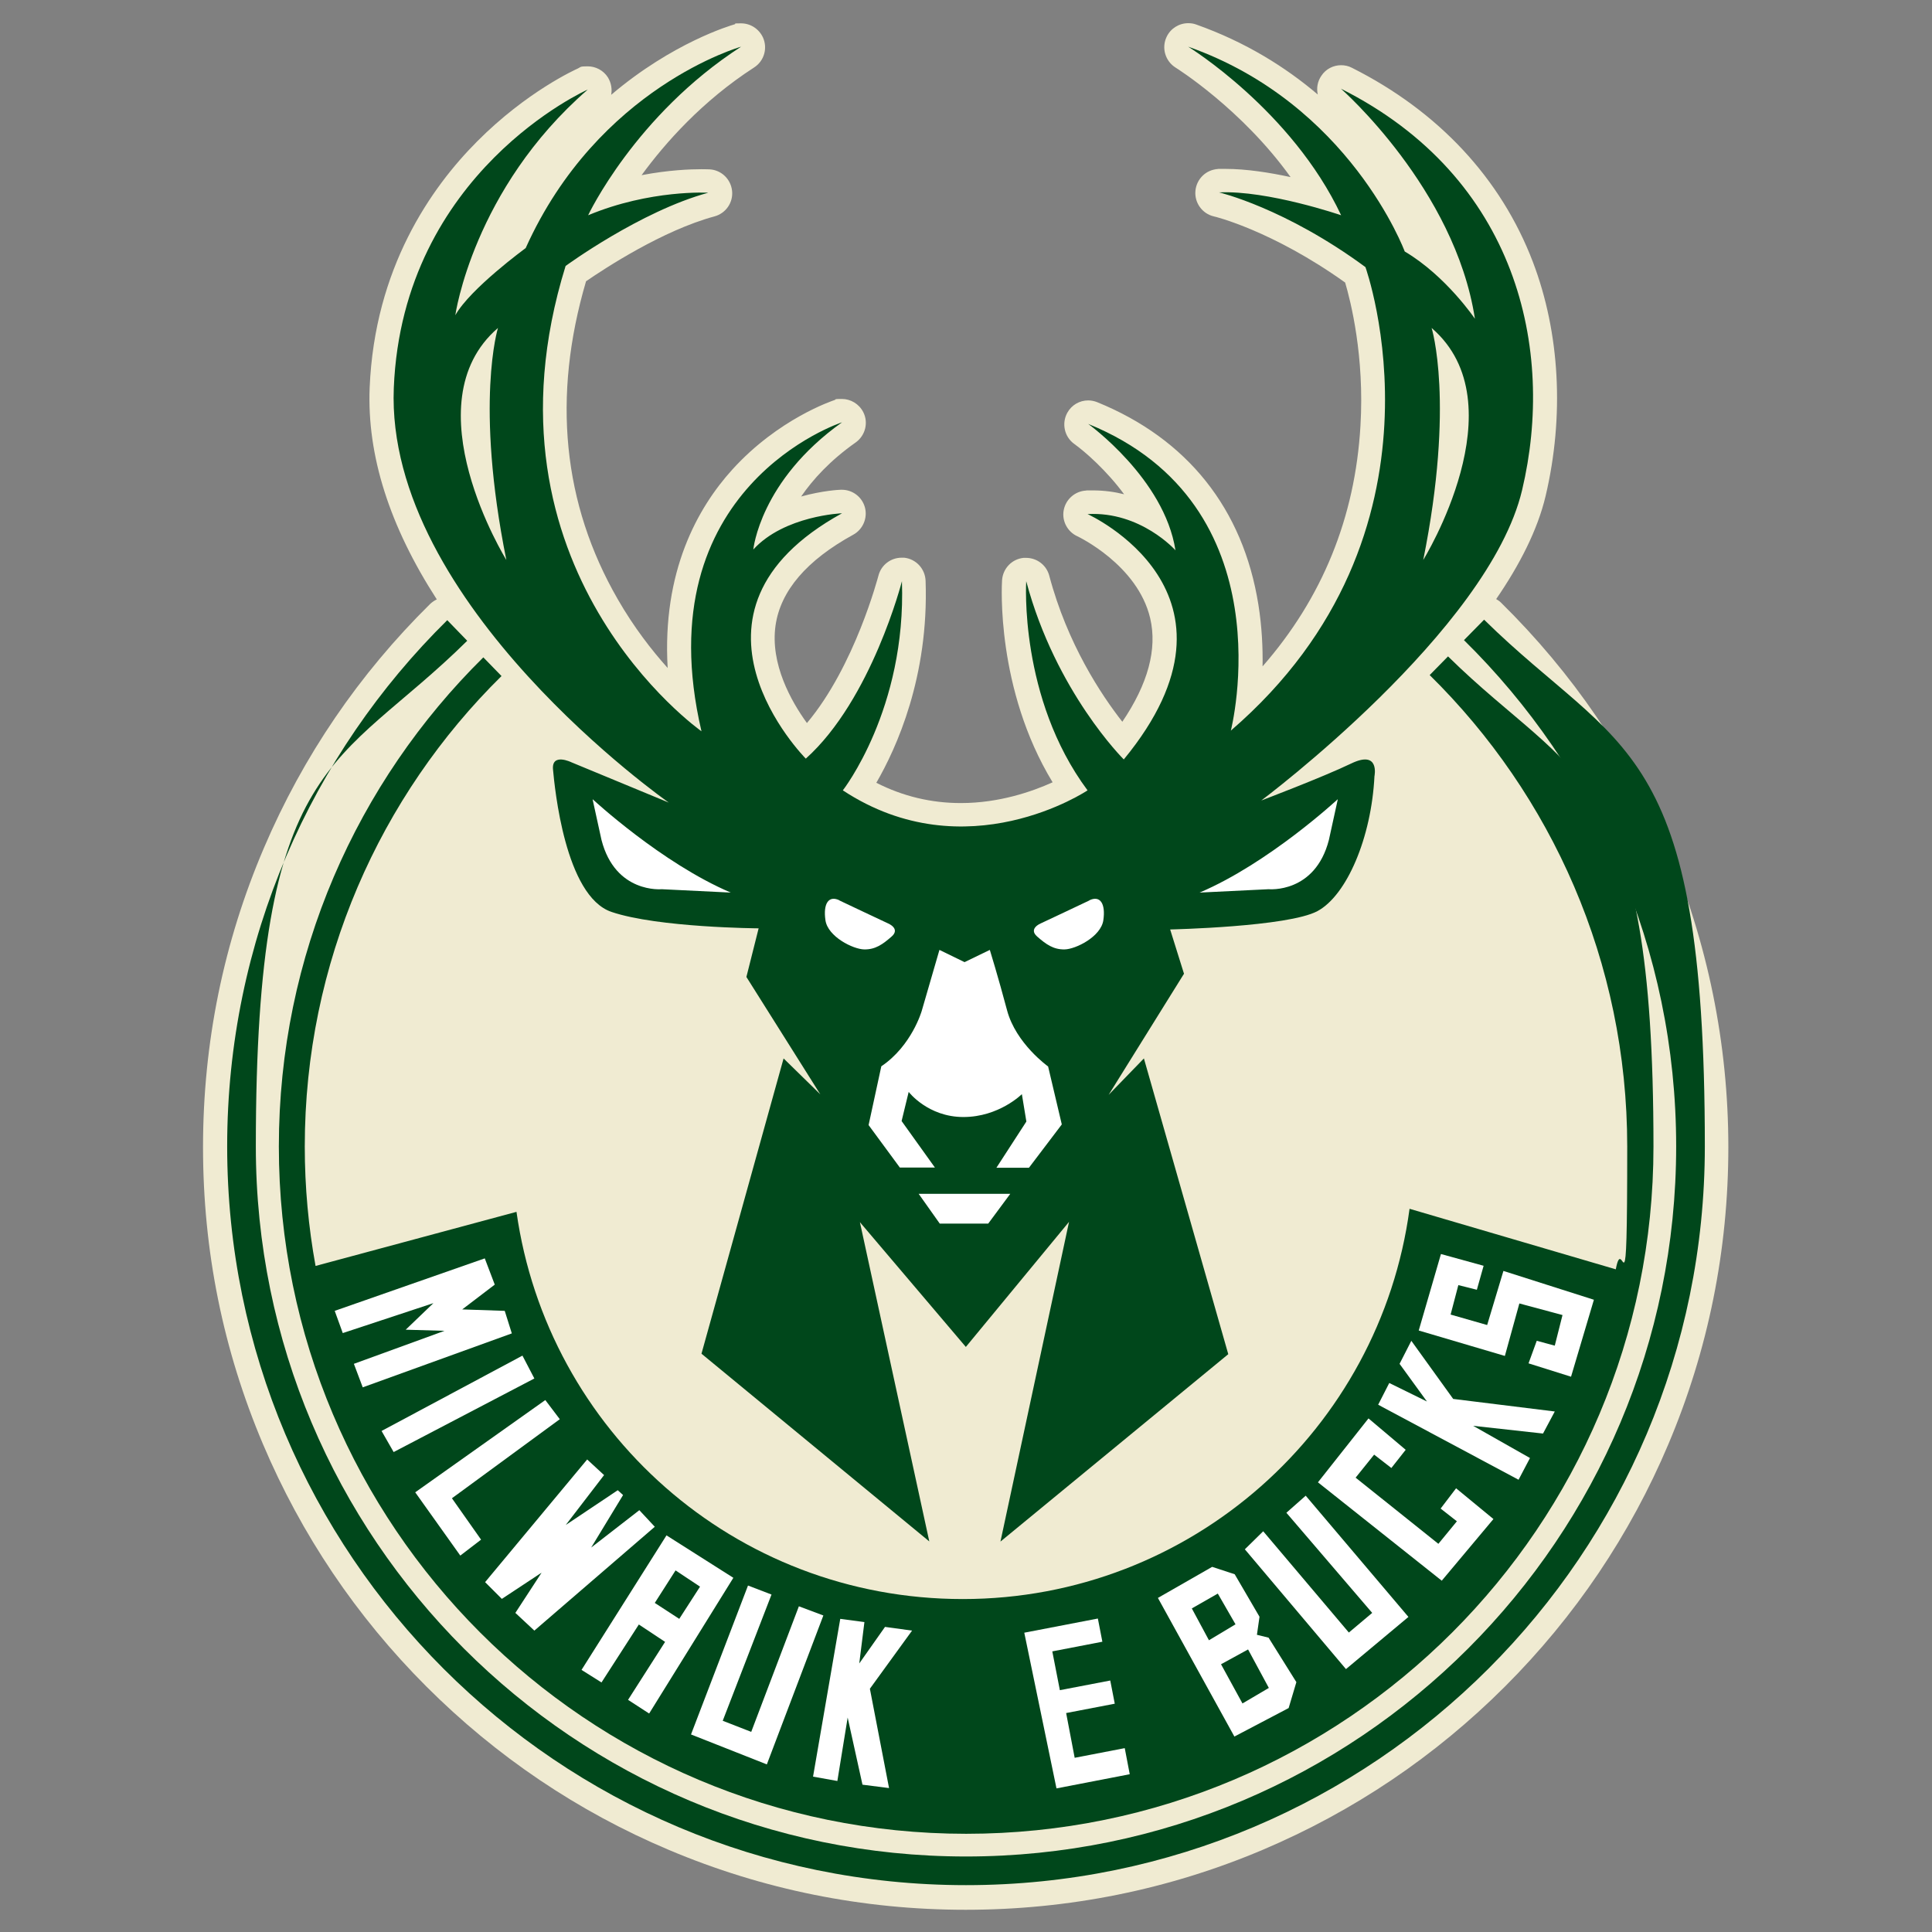 <svg xmlns="http://www.w3.org/2000/svg" id="Camada_1" viewBox="0 0 1200 1200"><rect x="0" y="0" width="1200" height="1200" fill="#808080" stroke="none"/><defs><style>      .st0 {        fill: #f0ebd2;      }      .st1 {        fill: #00471b;      }      .st2 {        fill: #fff;      }    </style></defs><polygon class="st2" points="598.4 1015 599.7 1113.8 646.1 1113.8 646.1 1097.2 614.4 1097.2 614.4 1069 645.2 1069 645.2 1054.3 613.3 1054.3 613.3 1029.7 645 1029.7 645 1015 598.4 1015"></polygon><g><path class="st0" d="M1035.8,525.8c-24.4-56.9-59.2-107.9-103.5-151.5-.9-.9-1.9-1.6-3-2.2,14.5-21.1,25.7-42.9,30.7-64,11.7-49.6,8.9-101.3-7.9-145.4-19.8-51.9-58.7-93.6-112.4-120.6-2.1-1.1-4.4-1.6-6.7-1.6-4.8,0-9.5,2.3-12.3,6.6-2.4,3.5-3.1,7.7-2.2,11.6-19.9-16.9-44.8-32.6-75.6-43.5-1.6-.6-3.3-.8-4.9-.8-5.6,0-10.9,3.2-13.4,8.5-3.3,6.9-.8,15.1,5.6,19.1.5.3,41.1,25.7,71.4,68-12.9-2.8-27.5-5.1-40.4-5.1s-3.1,0-4.6.1c-7.4.3-13.4,6.1-14.1,13.5-.7,7.4,4.2,14.2,11.4,15.9.4,0,36.4,8.8,81.6,41.1,3.4,11.5,12.1,45.8,9.5,89-3.3,56.9-23.7,107-60.8,149.4.2-11.5-.4-24.6-2.6-38.4-9.5-59.5-44.1-102.9-100.1-125.7-1.8-.7-3.7-1.1-5.6-1.1-5.3,0-10.3,2.8-13,7.7-3.6,6.6-1.8,14.9,4.3,19.3,6.7,4.8,20,16.4,31,31.3-5.9-1.5-12.4-2.4-19.3-2.4s-2.9,0-4.4.1c-6.8.4-12.5,5.4-13.8,12.1-1.3,6.7,2.3,13.5,8.5,16.3.4.2,37.4,17.7,45.2,50.9,4.5,19.2-1.4,40.8-17.3,64.3-13-16.6-34.1-48.2-45.4-90.8-1.8-6.6-7.7-11-14.4-11s-1,0-1.5,0c-7.3.7-12.9,6.6-13.4,13.9-.2,2.9-3.8,67.6,31.4,125.5-12.6,5.7-33.1,12.9-57,12.9-18.4,0-36-4.2-52.5-12.6,12.4-21.4,32.7-65.7,30.6-125.5-.3-7.4-5.9-13.5-13.3-14.3-.5,0-1.1,0-1.6,0-6.7,0-12.7,4.5-14.4,11.2-.2.6-14.6,56.1-44.4,91.5-9.8-13.5-22.9-36.8-19.5-60.6,3.1-21.5,19.3-40.5,48.3-56.4,6-3.3,9-10.4,7.2-17-1.8-6.5-7.7-10.9-14.3-10.9s-.4,0-.6,0c-.9,0-11.4.5-24.7,4.2,7.3-10.6,18-22.4,33.9-33.6,6-4.3,8-12.3,4.7-18.8-2.6-5.1-7.8-8.2-13.3-8.2s-3.1.2-4.6.7c-1.4.5-34.8,11.6-63.4,43.1-21.6,23.8-43.7,63.3-40.2,123.3-9.9-11-21-25.3-31-42.7-34.2-59.3-40.8-125.7-19.7-197.5,11.8-8.1,47.6-31.6,79.8-40.3,7-1.9,11.7-8.6,10.9-15.9-.8-7.3-6.7-12.9-13.9-13.3-.2,0-2-.1-5.1-.1-7,0-20.5.5-37.2,3.7,14.7-20.1,37.7-46.1,69.9-66.9,6.2-4,8.5-11.9,5.5-18.6-2.5-5.4-7.8-8.8-13.6-8.8s-2.7.2-4,.6c-2.4.7-38.3,11.2-76.7,43.8.7-3.6,0-7.5-2-10.8-2.8-4.4-7.6-6.9-12.6-6.9s-4.1.4-6,1.3c-1.3.6-31.7,14.2-62.7,45.4-28.7,28.8-63.6,78.7-66.7,152.9-1.7,42,12.3,86,41.7,131.5-1.5.7-2.9,1.7-4.1,2.8-44.2,43.6-78.9,94.5-103.2,151.4-25.2,58.9-37.9,121.4-37.9,186s12.5,126,37.2,184.4c23.9,56.4,58,107.1,101.5,150.6,43.5,43.5,94.2,77.7,150.6,101.5,58.4,24.7,120.5,37.2,184.4,37.2s126-12.5,184.4-37.2c56.4-23.9,107.1-58,150.6-101.5,43.5-43.5,77.7-94.2,101.5-150.6,24.7-58.4,37.2-120.5,37.2-184.4s-12.8-127.3-38-186.2Z"></path><path class="st1" d="M833,55.2s70.7,62,83.1,142.8c0,0-17.9-26.6-43.6-41.8,0,0-34-91.8-134.5-127.2,0,0,64.3,39.5,95,104.7,0,0-45.5-15.6-75.8-14.2,0,0,40.9,9.6,90.9,46.4,0,0,59.2,164.8-83.6,287.9,0,0,35.8-140-88.6-190.5,0,0,47.3,34,54.2,78.5,0,0-21.6-24.3-54.6-22.5,0,0,107.9,48.7,22.5,152.4,0,0-42.2-41.8-60.6-110.7,0,0-4.6,72.5,38.1,129.9,0,0-75.3,50.5-152,0,0,0,39.5-50.5,36.7-129.9,0,0-18.8,73.5-59.7,110.2,0,0-90-90.5,22.5-152.4,0,0-35.8,1.4-55.1,22.5,0,0,4.1-42.7,55.1-79,0,0-122.8,39.9-87.3,191.9,0,0-142.9-100.3-84.4-289,0,0,46.4-34,88.6-45.5,0,0-36-2.1-74.6,14,0,0,29.2-62.2,95-104.7,0,0-88.7,24.9-133.8,125.1,0,0-34.4,25.1-43.7,41.7,0,0,11-78.2,82.3-140.2,0,0-115,51-120.5,185.3-5.5,134.3,170.8,257.6,170.8,257.6l-60.4-25s-12.6-6.2-11.5,4.6c1,10.8,7.4,78.5,36.3,88.3,28.9,9.8,91.4,10.2,91.4,10.2l-7.6,30.2,45.9,72.9-22.8-22.3-51,183.4,141.5,116.6-43.1-198.3,65.8,77.5,64.1-77.7-42.6,198.6,141.5-116.4-52.4-183.7-21.9,22.6,46.8-75.2-8.6-27.5s73.3-1.6,91.5-11.4c18.2-9.8,33.5-45.6,35.4-83.8,0,0,3.5-16.5-14.4-7.9-17.9,8.6-55.9,23-55.9,23,0,0,141.3-105.5,162-192.8,20.7-87.2-2.8-194.2-112.5-249.3ZM309.3,203.7s-14.5,46.3,5.2,144.1c0,0-60-96.9-5.2-144.1ZM884,347.8c19.7-97.8,5.2-144.1,5.2-144.1,54.8,47.2-5.2,144.1-5.2,144.1Z"></path><path class="st1" d="M921.8,384.9l-12.5,12.7c81.3,80,131.8,191.3,131.8,314.4,0,243.6-197.5,441.1-441.1,441.1s-441.1-197.5-441.1-441.1,50.3-234,131.3-314l-12.4-12.8c-84.4,83.2-136.7,198.9-136.7,326.8,0,253.5,205.5,458.9,458.9,458.9s458.9-205.5,458.9-458.9-52.5-243.9-137.1-327.1Z"></path><polygon class="st2" points="570.6 741.5 627.5 741.5 613.8 760 583.7 760 570.6 741.5"></polygon><path class="st2" d="M558.9,725.2h21.8l-20.7-28.9,4.4-18.1s11.9,15.6,34,15.6,36.3-14.2,36.3-14.2l2.8,17-18.6,28.7h20.2l20.4-26.9-8.5-36s-20-14.2-25.5-34.9c-5.5-20.7-10.7-37.5-10.7-37.5l-15.7,7.6-15.6-7.6-11,37.9s-6.2,21.7-25.1,34.4l-7.9,36.5,19.5,26.5Z"></path><path class="st2" d="M368.2,496.5s42.7,39.6,85.7,57.9l-42.9-2.1s-28.8,2.8-37.4-30.6l-5.5-25.1Z"></path><path class="st2" d="M830.8,496.5s-42.7,39.6-85.7,57.9l42.9-2.1s28.8,2.8,37.4-30.6l5.5-25.1Z"></path><path class="st2" d="M521.4,559.3c.3.2,30.3,14.3,30.3,14.3,0,0,7.7,3.2,2.1,8.1s-10.1,8.1-17,8c-6.9-.1-22.6-7.9-24.1-18.1-1.5-10.2,1.9-15.7,8.7-12.4Z"></path><path class="st2" d="M676.6,559.3c-.3.2-30.3,14.3-30.3,14.3,0,0-7.7,3.2-2.1,8.1,5.6,4.9,10.1,8.1,17,8,6.9-.1,22.6-7.9,24.1-18.1s-1.9-15.7-8.7-12.4Z"></path><path class="st1" d="M899.4,407.7l-11.4,11.6c75.7,74.5,122.7,178.1,122.7,292.8s-2.5,51.6-7.1,76.3l-128.1-37.6c-18.4,136.8-135.6,242.4-277.5,242.4s-258-104.6-277.2-240.5l-124.8,33.6c-4.4-24.1-6.7-48.9-6.7-74.2,0-114.3,46.7-217.8,122.2-292.2l-11.3-11.6c-78.4,77.4-127,184.9-127,303.8,0,235.8,191.1,426.9,426.9,426.9s426.9-191.1,426.9-426.9-48.8-226.9-127.5-304.3Z"></path><polygon class="st2" points="207.9 814.2 301.1 781.6 307.3 797.9 287.1 813.3 313.5 814.2 317.9 828.2 225.3 861.7 219.8 847.1 276.1 826.6 252 825.9 269.2 809.4 212.9 828 207.9 814.2"></polygon><polygon class="st2" points="237 888.8 244.5 901.9 331.9 856.2 324.5 842 237 888.8"></polygon><polygon class="st2" points="257.9 926.9 338.7 869.6 347.7 881.5 280.7 930.6 298.8 956.3 285.9 966.2 257.9 926.9"></polygon><polygon class="st2" points="364.7 906.5 375.2 916.2 351.4 947.2 383.7 925.6 387 928.6 367.2 961.2 397.1 938 406.7 948.3 331.9 1012.8 320.1 1001.8 336.4 976.8 311.7 993.1 301.3 982.7 364.7 906.5"></polygon><path class="st2" d="M414,953.6l-52.8,83.6,12.4,7.8,23.2-36,16.3,10.8-23,36,13.1,8.5,52.3-84.3-41.6-26.4ZM406.7,995.6l12.9-20.2,15.2,10.1-12.9,20-15.2-9.9Z"></path><polygon class="st2" points="464.6 984.8 429.2 1077.3 476.3 1095.9 511.4 1003.4 496.2 997.7 466.6 1075.7 448.9 1068.8 479.2 990.4 464.6 984.8"></polygon><polygon class="st2" points="521.9 1005.5 505 1103.5 520.1 1106.2 526.5 1066.8 535.7 1108.5 552.2 1110.6 540.3 1048.9 566.5 1012.8 549.7 1010.5 533.7 1033.2 536.9 1007.5 521.9 1005.5"></polygon><polygon class="st2" points="636.2 1014.1 656.2 1110.8 701.7 1102 698.6 1085.8 667.5 1091.8 662.2 1064 692.4 1058.2 689.6 1043.8 658.3 1049.8 653.6 1025.7 684.7 1019.7 681.9 1005.3 636.2 1014.1"></polygon><path class="st2" d="M788,1017.2l-7.3-1.8,1.6-11.2-15.4-26.4-14-4.6-33.7,19.3,47.5,86.1,33.7-17.7,4.8-16.1-17.2-27.5ZM740.3,999l16.1-9.2,11,19.1-16.5,9.9-10.6-19.7ZM771.7,1058l-13.3-24.3,16.8-9.2,12.9,23.9-16.3,9.6Z"></path><polygon class="st2" points="773.2 962.3 836 1036.7 874.8 1004.3 811 929 799 939.6 852.3 1001.8 837.8 1014 784.6 951.1 773.2 962.3"></polygon><polygon class="st2" points="818.6 920.7 895.5 981.8 927.6 943.5 904.4 924.4 894.8 937 904.9 944.9 893.4 958.9 842 917.8 853.5 903.5 864.2 911.8 873.1 900.5 850 881 818.6 920.7"></polygon><polygon class="st2" points="856 872.5 943.2 919.1 950.3 905.6 915 885.6 958.4 890.4 965.7 876.7 902.6 868.9 876.6 832.8 869.3 847.1 886.3 870.5 862.9 859 856 872.5"></polygon><polygon class="st2" points="921.5 786.2 917.3 801.1 905.8 798.2 901 816.5 923.7 823 933.8 789.4 990 807.3 975.8 855.1 949.4 846.8 954.5 832.8 965.7 835.8 970.5 816.8 943.7 809.6 934.7 842.2 881.2 826.4 895 778.9 921.5 786.2"></polygon></g></svg>